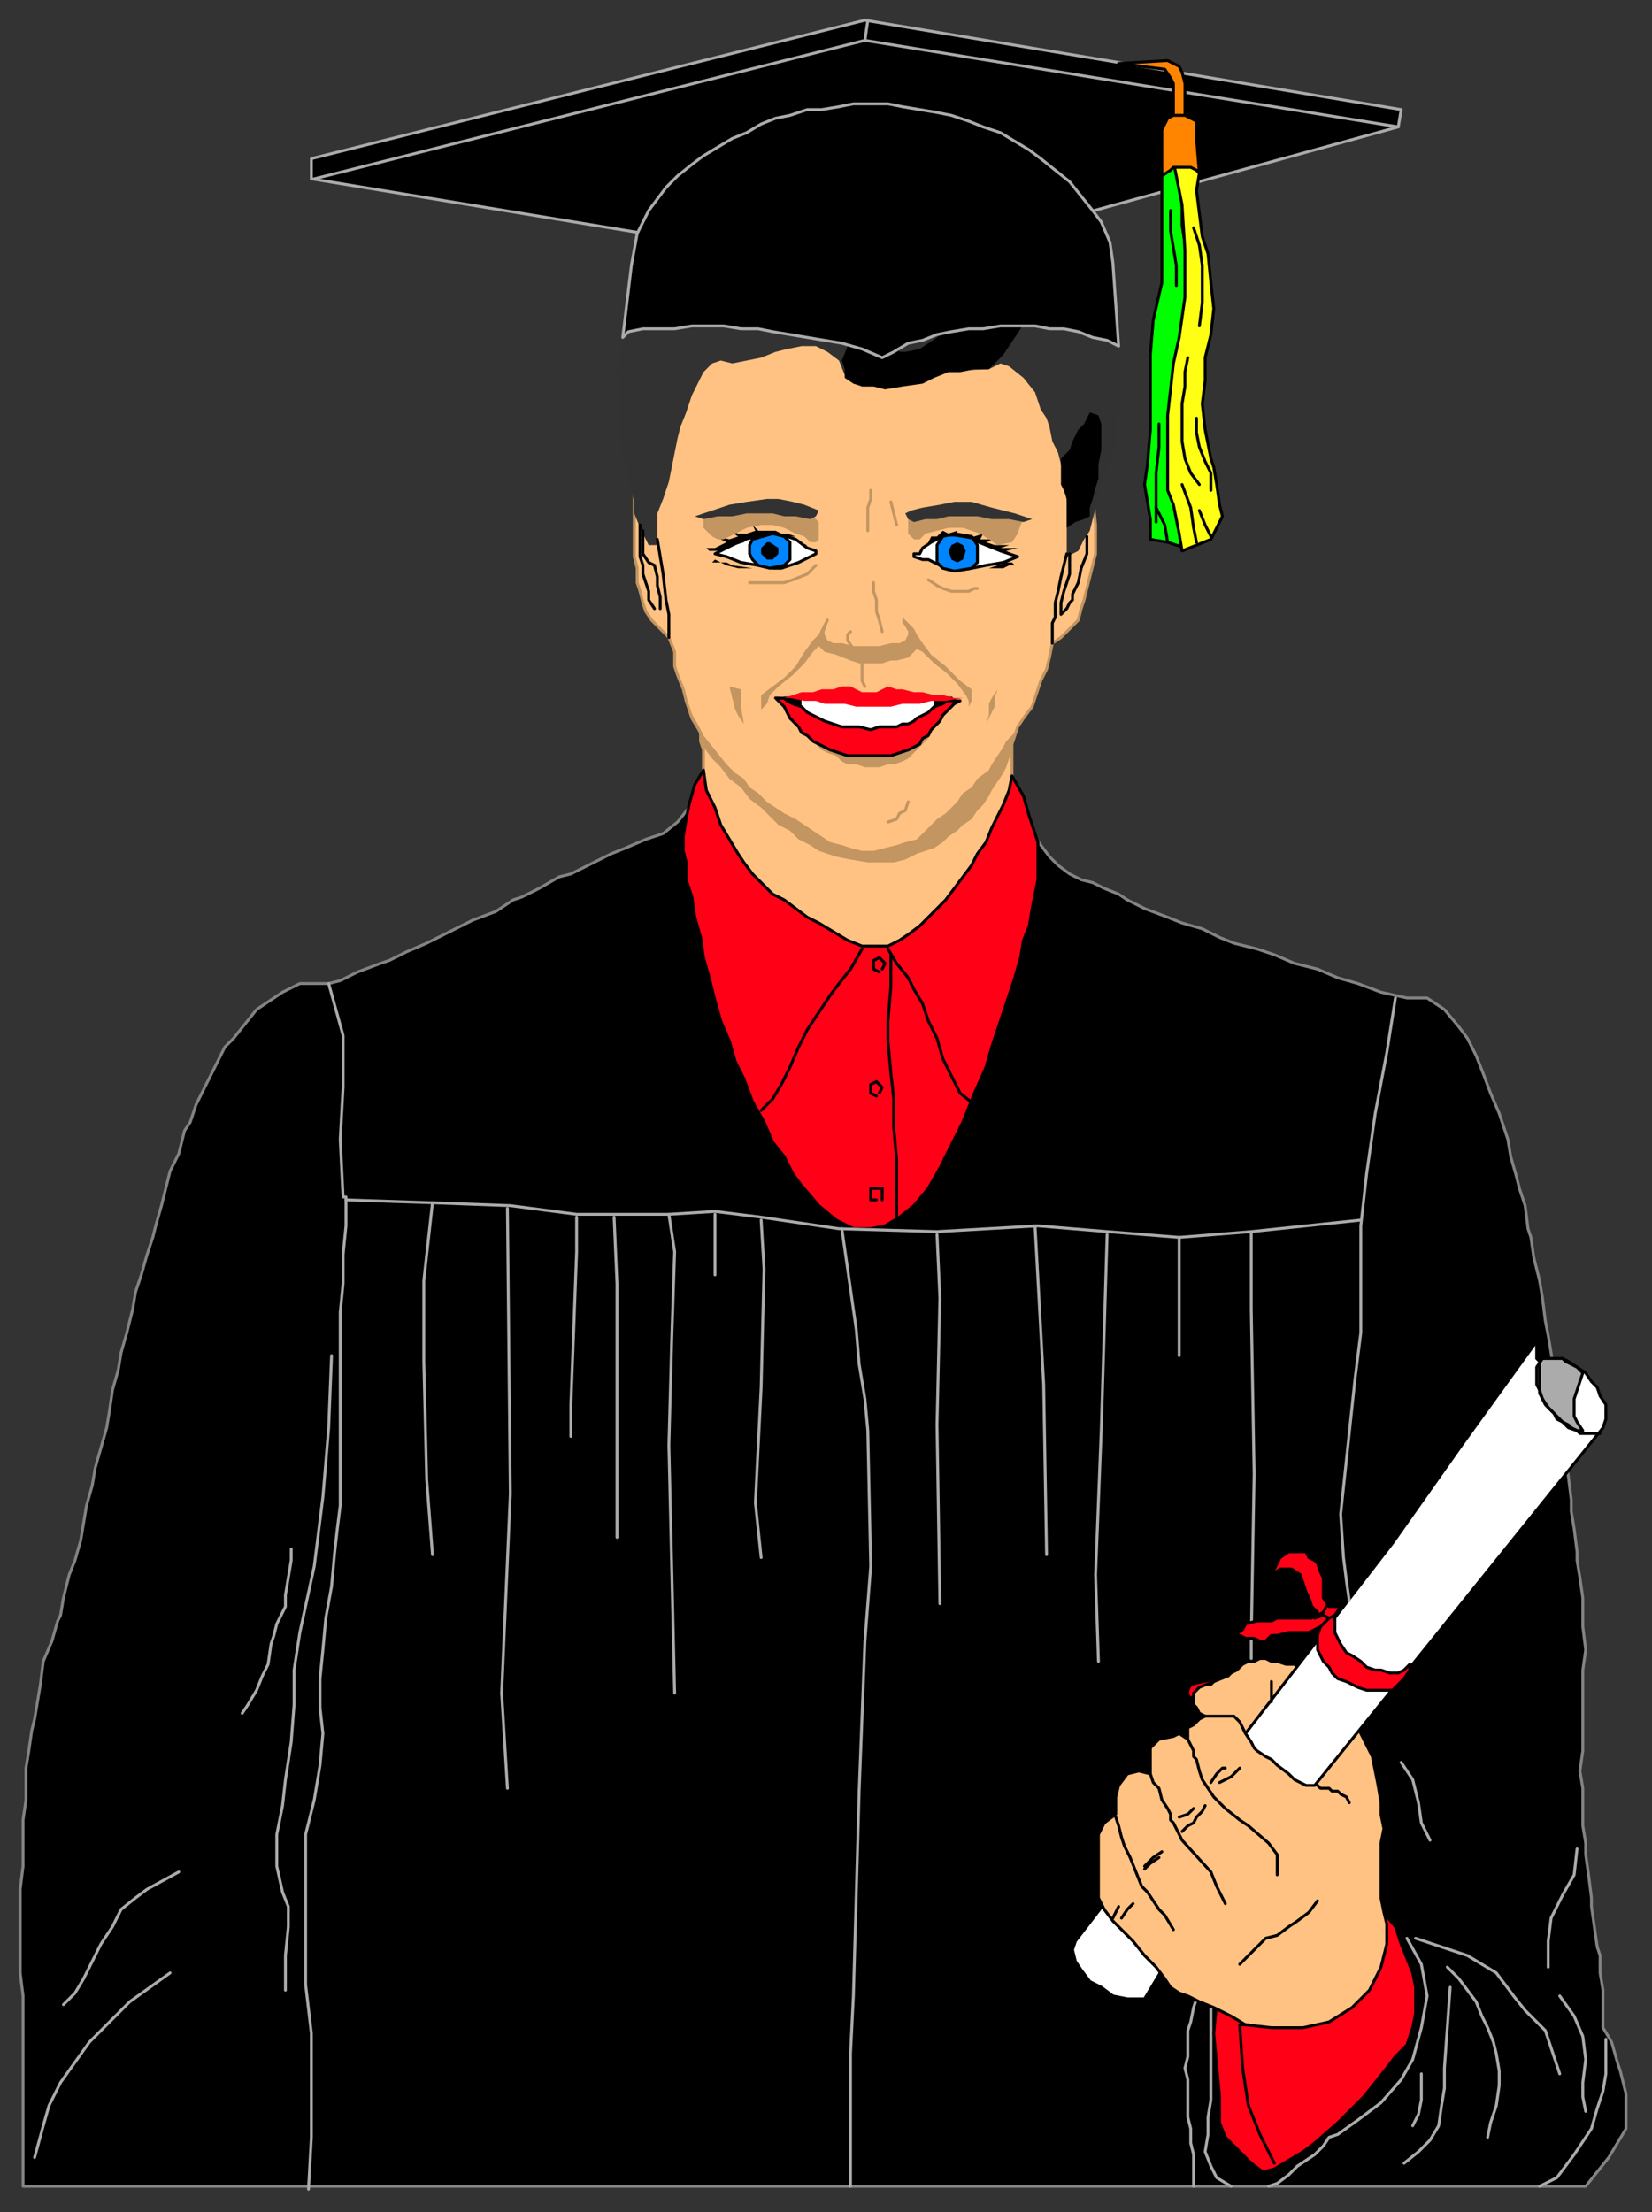 <?xml version="1.0" encoding="UTF-8" standalone="no"?>
<svg
   xmlns:dc="http://purl.org/dc/elements/1.1/"
   xmlns:cc="http://creativecommons.org/ns#"
   xmlns:rdf="http://www.w3.org/1999/02/22-rdf-syntax-ns#"
   xmlns:svg="http://www.w3.org/2000/svg"
   xmlns="http://www.w3.org/2000/svg"
   xmlns:sodipodi="http://sodipodi.sourceforge.net/DTD/sodipodi-0.dtd"
   xmlns:inkscape="http://www.inkscape.org/namespaces/inkscape"
   version="1.0"
   width="151.606mm"
   height="202.935mm"
   id="svg253"
   sodipodi:docname="GRAD013.WMF">
  <rect width="100%" height="100%" fill="#333333" stroke="none"/>
  <sodipodi:namedview
     pagecolor="#ffffff"
     bordercolor="#666666"
     borderopacity="1"
     objecttolerance="10"
     gridtolerance="10"
     guidetolerance="10"
     inkscape:pageopacity="0"
     inkscape:pageshadow="2"
     inkscape:window-width="640"
     inkscape:window-height="480"
     id="namedview255" />
  <defs
     id="defs3">
    <pattern
       id="WMFhbasepattern"
       patternUnits="userSpaceOnUse"
       width="6"
       height="6"
       x="0"
       y="0" />
  </defs>
  <path
     style="fill:#000000;fill-rule:evenodd;fill-opacity:1;stroke:#838383;stroke-width:1px;stroke-linecap:round;stroke-linejoin:round;stroke-miterlimit:4;stroke-dasharray:none;stroke-opacity:1;"
     d="  M 239,280   L 235,285   L 230,289   L 224,291   L 217,294   L 212,296   L 204,300   L 198,303   L 194,304   L 187,308   L 181,311   L 178,312   L 172,316   L 164,319   L 156,323   L 150,326   L 148,327   L 141,330   L 135,333   L 132,334   L 124,337   L 118,340   L 114,341   L 109,341   L 104,341   L 98,344   L 89,350   L 81,360   L 78,363   L 74,371   L 71,377   L 68,383   L 66,389   L 64,392   L 62,400   L 59,406   L 58,410   L 56,418   L 54,425   L 53,429   L 51,435   L 49,442   L 47,448   L 46,454   L 44,462   L 42,469   L 41,475   L 39,482   L 38,489   L 37,495   L 35,502   L 33,509   L 32,515   L 30,522   L 29,528   L 28,534   L 26,541   L 24,546   L 22,554   L 21,560   L 20,562   L 18,569   L 15,576   L 14,584   L 13,590   L 12,596   L 11,600   L 10,607   L 9,613   L 9,619   L 9,624   L 8,631   L 8,637   L 8,643   L 8,647   L 7,655   L 7,660   L 7,666   L 7,671   L 7,678   L 7,684   L 8,692   L 8,701   L 8,709   L 8,716   L 8,723   L 8,731   L 8,738   L 8,745   L 8,752   L 8,758   L 550,758   L 554,753   L 558,748   L 561,743   L 564,738   L 564,732   L 564,726   L 562,718   L 561,715   L 559,708   L 556,703   L 556,696   L 556,690   L 555,684   L 555,678   L 554,675   L 553,668   L 552,661   L 552,658   L 551,650   L 550,643   L 550,639   L 549,633   L 549,626   L 549,620   L 548,614   L 549,607   L 549,602   L 549,594   L 549,588   L 549,585   L 549,579   L 550,572   L 549,564   L 549,557   L 549,554   L 548,547   L 547,541   L 547,538   L 546,530   L 545,524   L 545,520   L 544,512   L 543,505   L 542,502   L 542,496   L 541,489   L 540,482   L 539,476   L 538,469   L 537,463   L 536,458   L 535,450   L 534,444   L 532,436   L 531,429   L 530,426   L 529,418   L 527,412   L 526,408   L 524,401   L 523,395   L 520,386   L 517,379   L 514,371   L 512,366   L 509,360   L 506,356   L 501,350   L 495,346   L 488,346   L 479,344   L 471,341   L 464,339   L 457,336   L 449,334   L 442,331   L 436,329   L 428,327   L 423,325   L 417,322   L 410,320   L 405,318   L 397,315   L 391,312   L 388,310   L 383,308   L 379,306   L 375,305   L 371,303   L 367,300   L 364,297   L 361,293   L 358,289   L 239,280  z "
     id="path5" />
  <path
     style="fill:#ffc283;fill-rule:evenodd;fill-opacity:1;stroke:#c29561;stroke-width:1px;stroke-linecap:round;stroke-linejoin:round;stroke-miterlimit:4;stroke-dasharray:none;stroke-opacity:1;"
     d="  M 371,101   L 224,101   L 221,156   L 220,167   L 220,178   L 220,183   L 220,188   L 220,193   L 221,197   L 221,202   L 222,205   L 223,209   L 224,212   L 226,215   L 228,217   L 230,219   L 232,221   L 234,226   L 234,231   L 235,234   L 237,239   L 238,243   L 240,249   L 243,254   L 243,257   L 244,260   L 244,267   L 251,342   L 338,358   L 351,271   L 351,266   L 351,262   L 351,258   L 352,255   L 353,252   L 355,249   L 358,245   L 360,239   L 361,236   L 363,232   L 364,228   L 365,223   L 368,221   L 370,219   L 372,217   L 374,215   L 375,211   L 376,208   L 377,204   L 378,200   L 379,196   L 380,192   L 380,187   L 380,182   L 379,172   L 380,163   L 371,101  z "
     id="path7" />
  <path
     style="fill:none;stroke:#ababab;stroke-width:1px;stroke-linecap:round;stroke-linejoin:round;stroke-miterlimit:4;stroke-dasharray:none;stroke-opacity:1;"
     d="  M 62,649   L 51,655   L 47,658   L 42,662   L 39,668   L 35,674   L 32,680   L 29,686   L 26,691   L 22,695  "
     id="path9" />
  <path
     style="fill:none;stroke:#ababab;stroke-width:1px;stroke-linecap:round;stroke-linejoin:round;stroke-miterlimit:4;stroke-dasharray:none;stroke-opacity:1;"
     d="  M 59,684   L 52,689   L 45,694   L 38,701   L 31,708   L 26,715   L 21,722   L 17,730   L 15,737   L 12,748  "
     id="path11" />
  <path
     style="fill:none;stroke:#ababab;stroke-width:1px;stroke-linecap:round;stroke-linejoin:round;stroke-miterlimit:4;stroke-dasharray:none;stroke-opacity:1;"
     d="  M 101,537   L 101,541   L 100,547   L 99,553   L 99,557   L 96,563   L 95,567   L 94,570   L 93,577   L 91,581   L 89,586   L 86,591   L 84,594  "
     id="path13" />
  <path
     style="fill:none;stroke:#ababab;stroke-width:1px;stroke-linecap:round;stroke-linejoin:round;stroke-miterlimit:4;stroke-dasharray:none;stroke-opacity:1;"
     d="  M 115,470   L 114,495   L 112,519   L 109,543   L 104,566   L 102,579   L 102,591   L 101,604   L 99,617   L 98,626   L 96,636   L 96,647   L 98,656   L 100,661   L 100,668   L 99,678   L 99,690  "
     id="path15" />
  <path
     style="fill:none;stroke:#ababab;stroke-width:1px;stroke-linecap:round;stroke-linejoin:round;stroke-miterlimit:4;stroke-dasharray:none;stroke-opacity:1;"
     d="  M 434,575   L 434,568   L 435,511   L 434,454   L 434,427  "
     id="path17" />
  <path
     style="fill:none;stroke:#ababab;stroke-width:1px;stroke-linecap:round;stroke-linejoin:round;stroke-miterlimit:4;stroke-dasharray:none;stroke-opacity:1;"
     d="  M 409,470   L 409,429  "
     id="path19" />
  <path
     style="fill:none;stroke:#ababab;stroke-width:1px;stroke-linecap:round;stroke-linejoin:round;stroke-miterlimit:4;stroke-dasharray:none;stroke-opacity:1;"
     d="  M 381,576   L 380,546   L 382,495   L 384,428  "
     id="path21" />
  <path
     style="fill:none;stroke:#ababab;stroke-width:1px;stroke-linecap:round;stroke-linejoin:round;stroke-miterlimit:4;stroke-dasharray:none;stroke-opacity:1;"
     d="  M 363,539   L 362,480   L 359,425  "
     id="path23" />
  <path
     style="fill:none;stroke:#ababab;stroke-width:1px;stroke-linecap:round;stroke-linejoin:round;stroke-miterlimit:4;stroke-dasharray:none;stroke-opacity:1;"
     d="  M 326,556   L 325,494   L 326,450   L 325,428  "
     id="path25" />
  <path
     style="fill:none;stroke:#ababab;stroke-width:1px;stroke-linecap:round;stroke-linejoin:round;stroke-miterlimit:4;stroke-dasharray:none;stroke-opacity:1;"
     d="  M 295,758   L 295,712   L 296,692   L 298,621   L 299,595   L 300,569   L 302,543   L 301,496   L 300,485   L 298,473   L 297,461   L 292,426  "
     id="path27" />
  <path
     style="fill:none;stroke:#ababab;stroke-width:1px;stroke-linecap:round;stroke-linejoin:round;stroke-miterlimit:4;stroke-dasharray:none;stroke-opacity:1;"
     d="  M 264,540   L 262,521   L 264,481   L 265,440   L 264,423  "
     id="path29" />
  <path
     style="fill:none;stroke:#ababab;stroke-width:1px;stroke-linecap:round;stroke-linejoin:round;stroke-miterlimit:4;stroke-dasharray:none;stroke-opacity:1;"
     d="  M 248,442   L 248,421  "
     id="path31" />
  <path
     style="fill:none;stroke:#ababab;stroke-width:1px;stroke-linecap:round;stroke-linejoin:round;stroke-miterlimit:4;stroke-dasharray:none;stroke-opacity:1;"
     d="  M 234,587   L 232,501   L 233,464   L 234,434   L 232,421  "
     id="path33" />
  <path
     style="fill:none;stroke:#ababab;stroke-width:1px;stroke-linecap:round;stroke-linejoin:round;stroke-miterlimit:4;stroke-dasharray:none;stroke-opacity:1;"
     d="  M 214,533   L 214,523   L 214,445   L 213,422  "
     id="path35" />
  <path
     style="fill:none;stroke:#ababab;stroke-width:1px;stroke-linecap:round;stroke-linejoin:round;stroke-miterlimit:4;stroke-dasharray:none;stroke-opacity:1;"
     d="  M 198,498   L 198,487   L 199,461   L 200,434   L 200,422  "
     id="path37" />
  <path
     style="fill:none;stroke:#ababab;stroke-width:1px;stroke-linecap:round;stroke-linejoin:round;stroke-miterlimit:4;stroke-dasharray:none;stroke-opacity:1;"
     d="  M 176,620   L 174,587   L 177,518   L 176,419  "
     id="path39" />
  <path
     style="fill:none;stroke:#ababab;stroke-width:1px;stroke-linecap:round;stroke-linejoin:round;stroke-miterlimit:4;stroke-dasharray:none;stroke-opacity:1;"
     d="  M 150,539   L 148,513   L 147,472   L 147,444   L 150,417  "
     id="path41" />
  <path
     style="fill:none;stroke:#ababab;stroke-width:1px;stroke-linecap:round;stroke-linejoin:round;stroke-miterlimit:4;stroke-dasharray:none;stroke-opacity:1;"
     d="  M 486,611   L 490,617   L 492,625   L 493,632   L 496,638  "
     id="path43" />
  <path
     style="fill:none;stroke:#ababab;stroke-width:1px;stroke-linecap:round;stroke-linejoin:round;stroke-miterlimit:4;stroke-dasharray:none;stroke-opacity:1;"
     d="  M 491,672   L 497,674   L 503,676   L 509,678   L 514,681   L 519,684   L 522,688   L 525,692   L 529,697   L 531,699   L 534,702   L 536,704   L 537,707   L 538,710   L 539,713   L 540,716   L 541,719  "
     id="path45" />
  <path
     style="fill:none;stroke:#ababab;stroke-width:1px;stroke-linecap:round;stroke-linejoin:round;stroke-miterlimit:4;stroke-dasharray:none;stroke-opacity:1;"
     d="  M 547,641   L 546,650   L 542,657   L 538,665   L 537,673   L 537,682  "
     id="path47" />
  <path
     style="fill:none;stroke:#ababab;stroke-width:1px;stroke-linecap:round;stroke-linejoin:round;stroke-miterlimit:4;stroke-dasharray:none;stroke-opacity:1;"
     d="  M 541,692   L 546,699   L 549,706   L 550,714   L 549,722   L 549,727   L 550,732  "
     id="path49" />
  <path
     style="fill:none;stroke:#ababab;stroke-width:1px;stroke-linecap:round;stroke-linejoin:round;stroke-miterlimit:4;stroke-dasharray:none;stroke-opacity:1;"
     d="  M 557,707   L 557,713   L 557,719   L 556,725   L 554,731   L 552,738   L 546,747   L 540,755   L 534,758  "
     id="path51" />
  <path
     style="fill:none;stroke:#ababab;stroke-width:1px;stroke-linecap:round;stroke-linejoin:round;stroke-miterlimit:4;stroke-dasharray:none;stroke-opacity:1;"
     d="  M 502,682   L 506,686   L 509,690   L 512,694   L 514,699   L 516,703   L 518,708   L 519,712   L 520,718   L 520,723   L 519,730   L 517,736   L 516,741  "
     id="path53" />
  <path
     style="fill:none;stroke:#ababab;stroke-width:1px;stroke-linecap:round;stroke-linejoin:round;stroke-miterlimit:4;stroke-dasharray:none;stroke-opacity:1;"
     d="  M 503,689   L 502,703   L 501,717   L 501,724   L 500,730   L 499,737   L 496,742   L 492,746   L 487,750  "
     id="path55" />
  <path
     style="fill:none;stroke:#ababab;stroke-width:1px;stroke-linecap:round;stroke-linejoin:round;stroke-miterlimit:4;stroke-dasharray:none;stroke-opacity:1;"
     d="  M 440,758   L 443,757   L 447,754   L 450,751   L 453,749   L 456,747   L 459,744   L 461,741   L 464,740   L 471,735   L 479,729   L 486,721   L 490,714   L 493,703   L 495,692   L 493,681   L 488,672  "
     id="path57" />
  <path
     style="fill:none;stroke:#ababab;stroke-width:1px;stroke-linecap:round;stroke-linejoin:round;stroke-miterlimit:4;stroke-dasharray:none;stroke-opacity:1;"
     d="  M 493,719   L 493,724   L 493,728   L 492,733   L 490,737  "
     id="path59" />
  <path
     style="fill:none;stroke:#ababab;stroke-width:1px;stroke-linecap:round;stroke-linejoin:round;stroke-miterlimit:4;stroke-dasharray:none;stroke-opacity:1;"
     d="  M 420,695   L 420,701   L 420,707   L 420,712   L 420,716   L 420,722   L 420,728   L 419,734   L 419,740   L 418,746   L 420,751   L 422,755   L 427,758  "
     id="path61" />
  <path
     style="fill:none;stroke:#ababab;stroke-width:1px;stroke-linecap:round;stroke-linejoin:round;stroke-miterlimit:4;stroke-dasharray:none;stroke-opacity:1;"
     d="  M 414,758   L 414,755   L 414,751   L 414,747   L 413,743   L 413,738   L 412,734   L 412,730   L 412,725   L 412,721   L 411,717   L 412,713   L 412,709   L 412,704   L 413,701   L 414,696   L 415,693  "
     id="path63" />
  <path
     style="fill:#ff0016;fill-rule:evenodd;fill-opacity:1;stroke:#000000;stroke-width:1px;stroke-linecap:round;stroke-linejoin:round;stroke-miterlimit:4;stroke-dasharray:none;stroke-opacity:1;"
     d="  M 241,272   L 239,279   L 238,284   L 237,290   L 237,295   L 238,299   L 238,305   L 240,311   L 241,318   L 243,325   L 244,332   L 246,339   L 248,347   L 250,354   L 253,361   L 255,368   L 258,374   L 261,382   L 265,389   L 268,396   L 272,401   L 275,407   L 278,411   L 284,418   L 290,423   L 296,426   L 302,426   L 307,425   L 312,422   L 317,418   L 322,412   L 326,405   L 330,397   L 334,389   L 338,379   L 342,370   L 344,363   L 346,357   L 348,351   L 350,345   L 352,339   L 354,332   L 355,326   L 357,321   L 358,315   L 359,310   L 360,305   L 360,300   L 360,296   L 360,292   L 359,289   L 357,283   L 355,276   L 351,269   L 350,274   L 348,279   L 346,283   L 344,287   L 342,292   L 339,296   L 337,300   L 334,304   L 331,308   L 328,312   L 325,315   L 322,318   L 319,321   L 315,324   L 312,326   L 308,328   L 299,328   L 294,326   L 289,323   L 284,320   L 280,318   L 276,315   L 272,312   L 268,310   L 265,307   L 261,303   L 258,299   L 256,296   L 253,291   L 250,286   L 248,280   L 245,274   L 244,267   L 241,272  z "
     id="path65" />
  <path
     style="fill:#ff0016;fill-rule:evenodd;fill-opacity:1;stroke:#000000;stroke-width:1px;stroke-linecap:round;stroke-linejoin:round;stroke-miterlimit:4;stroke-dasharray:none;stroke-opacity:1;"
     d="  M 484,668   L 486,674   L 488,679   L 490,684   L 491,689   L 491,694   L 491,698   L 490,703   L 488,709   L 484,713   L 481,717   L 477,722   L 473,727   L 464,736   L 456,743   L 452,746   L 447,749   L 442,752   L 438,753   L 434,750   L 429,745   L 425,741   L 423,736   L 423,727   L 422,716   L 421,705   L 422,694   L 475,662   L 479,662   L 484,668  z "
     id="path67" />
  <path
     style="fill:#ffffff;fill-rule:evenodd;fill-opacity:1;stroke:#000000;stroke-width:1px;stroke-linecap:round;stroke-linejoin:round;stroke-miterlimit:4;stroke-dasharray:none;stroke-opacity:1;"
     d="  M 383,660   L 373,673   L 372,676   L 373,680   L 375,683   L 378,687   L 382,689   L 386,692   L 391,693   L 397,693   L 403,683   L 383,660  z "
     id="path69" />
  <path
     style="fill:#ffc283;fill-rule:evenodd;fill-opacity:1;stroke:#000000;stroke-width:1px;stroke-linecap:round;stroke-linejoin:round;stroke-miterlimit:4;stroke-dasharray:none;stroke-opacity:1;"
     d="  M 415,585   L 414,587   L 414,591   L 415,592   L 416,594   L 418,595   L 416,596   L 414,598   L 412,599   L 412,603   L 409,601   L 407,602   L 402,603   L 399,606   L 399,611   L 399,615   L 395,614   L 391,615   L 388,619   L 387,623   L 387,629   L 383,632   L 381,636   L 381,642   L 381,648   L 381,653   L 381,658   L 383,662   L 386,666   L 389,669   L 393,673   L 397,678   L 401,682   L 404,686   L 406,689   L 409,691   L 412,692   L 416,694   L 421,696   L 427,699   L 432,702   L 441,703   L 452,703   L 461,701   L 469,696   L 475,690   L 479,682   L 481,674   L 481,667   L 480,663   L 479,658   L 479,654   L 479,649   L 479,644   L 479,639   L 480,634   L 479,629   L 479,625   L 478,619   L 477,614   L 476,609   L 473,603   L 468,593   L 462,587   L 456,581   L 452,579   L 449,577   L 446,577   L 443,576   L 441,576   L 439,575   L 437,575   L 435,576   L 433,576   L 431,577   L 429,579   L 427,580   L 426,581   L 422,582   L 420,584   L 417,584   L 415,585  z "
     id="path71" />
  <path
     style="fill:none;stroke:#000000;stroke-width:1px;stroke-linecap:round;stroke-linejoin:round;stroke-miterlimit:4;stroke-dasharray:none;stroke-opacity:1;"
     d="  M 433,702   L 430,702   L 431,717   L 433,730   L 437,740   L 442,750  "
     id="path73" />
  <path
     style="fill:#ffffff;fill-rule:evenodd;fill-opacity:1;stroke:#000000;stroke-width:1px;stroke-linecap:round;stroke-linejoin:round;stroke-miterlimit:4;stroke-dasharray:none;stroke-opacity:1;"
     d="  M 533,465   L 507,501   L 483,535   L 432,601   L 434,604   L 435,606   L 436,607   L 439,609   L 441,610   L 443,612   L 447,615   L 449,617   L 451,618   L 453,619   L 456,619   L 494,572   L 556,495   L 557,492   L 557,490   L 557,487   L 555,484   L 554,481   L 552,479   L 550,476   L 547,474   L 544,472   L 542,471   L 539,471   L 537,471   L 535,471   L 534,472   L 533,471   L 533,468   L 533,465  z "
     id="path75" />
  <path
     style="fill:#ababab;fill-rule:evenodd;fill-opacity:1;stroke:#000000;stroke-width:1px;stroke-linecap:round;stroke-linejoin:round;stroke-miterlimit:4;stroke-dasharray:none;stroke-opacity:1;"
     d="  M 541,492   L 542,493   L 544,495   L 547,496   L 549,496   L 547,493   L 546,491   L 546,488   L 546,485   L 547,482   L 548,479   L 549,476   L 547,474   L 545,473   L 543,472   L 542,471   L 540,471   L 538,471   L 535,471   L 533,474   L 533,477   L 533,480   L 534,482   L 535,485   L 537,488   L 539,490   L 541,492  z "
     id="path77" />
  <path
     style="fill:none;stroke:#000000;stroke-width:1px;stroke-linecap:round;stroke-linejoin:round;stroke-miterlimit:4;stroke-dasharray:none;stroke-opacity:1;"
     d="  M 555,497   L 553,497   L 552,497   L 550,497   L 548,497   L 547,496   L 545,495   L 544,494   L 542,493   L 540,492   L 539,490   L 538,489   L 536,487   L 534,483   L 534,480   L 534,477   L 534,475   L 534,472  "
     id="path79" />
  <path
     style="fill:#ff0016;fill-rule:evenodd;fill-opacity:1;stroke:#000000;stroke-width:1px;stroke-linecap:round;stroke-linejoin:round;stroke-miterlimit:4;stroke-dasharray:none;stroke-opacity:1;"
     d="  M 426,581   L 413,584   L 412,586   L 412,588   L 414,589   L 414,587   L 416,585   L 421,583   L 426,581  z "
     id="path81" />
  <path
     style="fill:none;stroke:#000000;stroke-width:1px;stroke-linecap:round;stroke-linejoin:round;stroke-miterlimit:4;stroke-dasharray:none;stroke-opacity:1;"
     d="  M 264,385   L 268,381   L 271,376   L 274,370   L 277,363   L 280,357   L 284,351   L 288,345   L 291,341   L 295,336   L 299,329  "
     id="path83" />
  <path
     style="fill:none;stroke:#000000;stroke-width:1px;stroke-linecap:round;stroke-linejoin:round;stroke-miterlimit:4;stroke-dasharray:none;stroke-opacity:1;"
     d="  M 308,329   L 311,334   L 315,339   L 317,343   L 320,348   L 322,354   L 325,360   L 327,367   L 330,373   L 333,379   L 338,383  "
     id="path85" />
  <path
     style="fill:none;stroke:#000000;stroke-width:1px;stroke-linecap:round;stroke-linejoin:round;stroke-miterlimit:4;stroke-dasharray:none;stroke-opacity:1;"
     d="  M 309,331   L 309,342   L 308,354   L 308,361   L 309,372   L 310,381   L 310,391   L 311,402   L 311,409   L 311,419   L 311,423  "
     id="path87" />
  <path
     style="fill:none;stroke:#000000;stroke-width:1px;stroke-linecap:round;stroke-linejoin:round;stroke-miterlimit:4;stroke-dasharray:none;stroke-opacity:1;"
     d="  M 305,337   L 303,336   L 303,334   L 303,333   L 305,332   L 306,333   L 307,334   L 306,336  "
     id="path89" />
  <path
     style="fill:none;stroke:#000000;stroke-width:1px;stroke-linecap:round;stroke-linejoin:round;stroke-miterlimit:4;stroke-dasharray:none;stroke-opacity:1;"
     d="  M 304,380   L 302,379   L 302,377   L 302,376   L 304,375   L 305,376   L 306,377   L 305,379  "
     id="path91" />
  <path
     style="fill:none;stroke:#000000;stroke-width:1px;stroke-linecap:round;stroke-linejoin:round;stroke-miterlimit:4;stroke-dasharray:none;stroke-opacity:1;"
     d="  M 304,416   L 302,416   L 302,414   L 302,412   L 304,412   L 306,412   L 306,414   L 306,416  "
     id="path93" />
  <path
     style="fill:#ff0016;fill-rule:evenodd;fill-opacity:1;stroke:#000000;stroke-width:1px;stroke-linecap:round;stroke-linejoin:round;stroke-miterlimit:4;stroke-dasharray:none;stroke-opacity:1;"
     d="  M 465,557   L 463,560   L 463,563   L 463,566   L 464,568   L 465,570   L 467,573   L 469,574   L 472,576   L 474,578   L 477,579   L 479,579   L 482,580   L 485,580   L 487,579   L 489,577   L 489,579   L 487,582   L 485,584   L 483,586   L 481,586   L 479,586   L 476,586   L 474,586   L 471,585   L 469,584   L 467,583   L 464,582   L 462,580   L 461,578   L 459,576   L 458,574   L 457,572   L 457,569   L 457,567   L 458,564   L 454,566   L 450,566   L 447,566   L 443,567   L 441,567   L 439,569   L 437,569   L 435,568   L 432,568   L 430,567   L 428,567   L 431,565   L 432,563   L 436,562   L 438,562   L 441,562   L 443,561   L 445,561   L 448,561   L 451,561   L 455,561   L 457,559   L 455,557   L 454,554   L 453,552   L 452,549   L 451,546   L 448,544   L 444,544   L 441,546   L 444,540   L 447,538   L 449,538   L 451,538   L 453,538   L 454,540   L 456,541   L 457,542   L 458,545   L 459,547   L 459,551   L 459,554   L 461,557   L 462,557   L 465,557  z "
     id="path95" />
  <path
     style="fill:none;stroke:#000000;stroke-width:1px;stroke-linecap:round;stroke-linejoin:round;stroke-miterlimit:4;stroke-dasharray:none;stroke-opacity:1;"
     d="  M 460,557   L 459,559   L 457,560  "
     id="path97" />
  <path
     style="fill:none;stroke:#000000;stroke-width:1px;stroke-linecap:round;stroke-linejoin:round;stroke-miterlimit:4;stroke-dasharray:none;stroke-opacity:1;"
     d="  M 456,561   L 459,560   L 461,561   L 460,562   L 458,564  "
     id="path99" />
  <path
     style="fill:none;stroke:#000000;stroke-width:1px;stroke-linecap:round;stroke-linejoin:round;stroke-miterlimit:4;stroke-dasharray:none;stroke-opacity:1;"
     d="  M 463,560   L 461,561  "
     id="path101" />
  <path
     style="fill:none;stroke:#000000;stroke-width:1px;stroke-linecap:round;stroke-linejoin:round;stroke-miterlimit:4;stroke-dasharray:none;stroke-opacity:1;"
     d="  M 441,583   L 441,586   L 441,588   L 441,590  "
     id="path103" />
  <path
     style="fill:none;stroke:#000000;stroke-width:1px;stroke-linecap:round;stroke-linejoin:round;stroke-miterlimit:4;stroke-dasharray:none;stroke-opacity:1;"
     d="  M 418,595   L 421,595   L 423,595   L 426,595   L 428,595   L 430,597   L 431,599   L 432,601  "
     id="path105" />
  <path
     style="fill:none;stroke:#000000;stroke-width:1px;stroke-linecap:round;stroke-linejoin:round;stroke-miterlimit:4;stroke-dasharray:none;stroke-opacity:1;"
     d="  M 412,603   L 413,605   L 414,607   L 414,609   L 415,610   L 416,614   L 417,617   L 419,620   L 421,623   L 425,627   L 430,631   L 433,633   L 440,639   L 443,643   L 443,650  "
     id="path107" />
  <path
     style="fill:none;stroke:#000000;stroke-width:1px;stroke-linecap:round;stroke-linejoin:round;stroke-miterlimit:4;stroke-dasharray:none;stroke-opacity:1;"
     d="  M 430,613   L 428,615   L 427,616   L 425,617   L 423,618  "
     id="path109" />
  <path
     style="fill:none;stroke:#000000;stroke-width:1px;stroke-linecap:round;stroke-linejoin:round;stroke-miterlimit:4;stroke-dasharray:none;stroke-opacity:1;"
     d="  M 425,613   L 424,613   L 422,615   L 420,618  "
     id="path111" />
  <path
     style="fill:none;stroke:#000000;stroke-width:1px;stroke-linecap:round;stroke-linejoin:round;stroke-miterlimit:4;stroke-dasharray:none;stroke-opacity:1;"
     d="  M 418,626   L 417,628   L 415,630   L 414,632   L 412,633   L 410,635  "
     id="path113" />
  <path
     style="fill:none;stroke:#000000;stroke-width:1px;stroke-linecap:round;stroke-linejoin:round;stroke-miterlimit:4;stroke-dasharray:none;stroke-opacity:1;"
     d="  M 414,627   L 412,629   L 409,630  "
     id="path115" />
  <path
     style="fill:none;stroke:#000000;stroke-width:1px;stroke-linecap:round;stroke-linejoin:round;stroke-miterlimit:4;stroke-dasharray:none;stroke-opacity:1;"
     d="  M 399,615   L 400,618   L 402,620   L 403,624   L 405,627   L 406,629   L 406,631   L 407,632   L 408,634   L 410,638   L 420,649   L 422,654   L 425,660  "
     id="path117" />
  <path
     style="fill:none;stroke:#000000;stroke-width:1px;stroke-linecap:round;stroke-linejoin:round;stroke-miterlimit:4;stroke-dasharray:none;stroke-opacity:1;"
     d="  M 387,630   L 388,633   L 389,637   L 390,640   L 392,644   L 394,649   L 396,654   L 398,656   L 400,659   L 402,662   L 404,664   L 407,669  "
     id="path119" />
  <path
     style="fill:none;stroke:#000000;stroke-width:1px;stroke-linecap:round;stroke-linejoin:round;stroke-miterlimit:4;stroke-dasharray:none;stroke-opacity:1;"
     d="  M 403,642   L 400,644   L 398,646   L 397,647  "
     id="path121" />
  <path
     style="fill:none;stroke:#000000;stroke-width:1px;stroke-linecap:round;stroke-linejoin:round;stroke-miterlimit:4;stroke-dasharray:none;stroke-opacity:1;"
     d="  M 402,644   L 399,646   L 397,648  "
     id="path123" />
  <path
     style="fill:none;stroke:#000000;stroke-width:1px;stroke-linecap:round;stroke-linejoin:round;stroke-miterlimit:4;stroke-dasharray:none;stroke-opacity:1;"
     d="  M 393,660   L 391,662   L 389,665  "
     id="path125" />
  <path
     style="fill:none;stroke:#000000;stroke-width:1px;stroke-linecap:round;stroke-linejoin:round;stroke-miterlimit:4;stroke-dasharray:none;stroke-opacity:1;"
     d="  M 388,661   L 387,663   L 386,665  "
     id="path127" />
  <path
     style="fill:none;stroke:#000000;stroke-width:1px;stroke-linecap:round;stroke-linejoin:round;stroke-miterlimit:4;stroke-dasharray:none;stroke-opacity:1;"
     d="  M 457,659   L 454,663   L 450,666   L 447,668   L 443,671   L 439,672   L 436,675   L 433,678   L 430,681  "
     id="path129" />
  <path
     style="fill:none;stroke:#000000;stroke-width:1px;stroke-linecap:round;stroke-linejoin:round;stroke-miterlimit:4;stroke-dasharray:none;stroke-opacity:1;"
     d="  M 457,619   L 458,620   L 460,620   L 461,620   L 462,621   L 464,621   L 465,622   L 467,623   L 468,625  "
     id="path131" />
  <path
     style="fill:#ffffff;fill-rule:evenodd;fill-opacity:1;stroke:#000000;stroke-width:1px;stroke-linecap:round;stroke-linejoin:round;stroke-miterlimit:4;stroke-dasharray:none;stroke-opacity:1;"
     d="  M 317,192   L 319,192   L 320,190   L 323,188   L 327,186   L 331,186   L 337,187   L 342,189   L 347,191   L 353,193   L 348,195   L 342,196   L 337,197   L 331,198   L 329,197   L 326,196   L 324,195   L 322,194   L 320,194   L 317,193   L 317,192  z "
     id="path133" />
  <path
     style="fill:#ffffff;fill-rule:evenodd;fill-opacity:1;stroke:#000000;stroke-width:1px;stroke-linecap:round;stroke-linejoin:round;stroke-miterlimit:4;stroke-dasharray:none;stroke-opacity:1;"
     d="  M 283,191   L 280,190   L 276,187   L 273,186   L 268,185   L 263,186   L 258,187   L 248,192   L 252,193   L 257,195   L 263,196   L 268,197   L 271,197   L 274,196   L 277,195   L 279,194   L 281,193   L 283,192   L 283,191  z "
     id="path135" />
  <path
     style="fill:#0085ff;fill-rule:evenodd;fill-opacity:1;stroke:#000000;stroke-width:1px;stroke-linecap:round;stroke-linejoin:round;stroke-miterlimit:4;stroke-dasharray:none;stroke-opacity:1;"
     d="  M 268,185   L 272,186   L 274,188   L 274,191   L 274,194   L 272,196   L 267,197   L 263,196   L 261,194   L 260,192   L 260,189   L 261,187   L 268,185  z "
     id="path137" />
  <path
     style="fill:#0085ff;fill-rule:evenodd;fill-opacity:1;stroke:#000000;stroke-width:1px;stroke-linecap:round;stroke-linejoin:round;stroke-miterlimit:4;stroke-dasharray:none;stroke-opacity:1;"
     d="  M 331,185   L 337,186   L 339,189   L 339,191   L 339,193   L 339,195   L 337,197   L 331,198   L 327,197   L 325,195   L 325,193   L 325,191   L 325,189   L 327,186   L 331,185  z "
     id="path139" />
  <path
     style="fill:#000000;fill-rule:evenodd;fill-opacity:1;stroke:none;"
     d="  M 332,188   L 334,189   L 335,191   L 334,194   L 332,195   L 330,194   L 329,191   L 330,189   L 332,188  z "
     id="path141" />
  <path
     style="fill:#000000;fill-rule:evenodd;fill-opacity:1;stroke:none;"
     d="  M 267,188   L 270,190   L 270,192   L 268,194   L 266,194   L 264,192   L 264,190   L 266,188   L 267,188  z "
     id="path143" />
  <path
     style="fill:#000000;fill-rule:evenodd;fill-opacity:1;stroke:none;"
     d="  M 322,189   L 323,188   L 327,186   L 331,186   L 337,187   L 341,189   L 346,191   L 351,192   L 353,192   L 351,192   L 349,191   L 353,190   L 350,190   L 347,190   L 350,189   L 345,189   L 342,188   L 345,187   L 342,187   L 340,187   L 341,185   L 338,186   L 335,186   L 332,185   L 332,184   L 329,185   L 327,184   L 325,186   L 323,186   L 322,188   L 322,189  z "
     id="path145" />
  <path
     style="fill:#000000;fill-rule:evenodd;fill-opacity:1;stroke:none;"
     d="  M 245,190   L 246,191   L 248,191   L 250,191   L 255,189   L 258,188   L 261,186   L 263,186   L 267,185   L 272,186   L 276,187   L 278,189   L 280,189   L 277,188   L 274,186   L 276,186   L 273,185   L 271,185   L 269,184   L 266,184   L 263,184   L 261,182   L 262,184   L 259,185   L 256,185   L 253,184   L 256,186   L 253,187   L 249,186   L 246,185   L 250,187   L 252,188   L 248,190   L 247,190   L 245,190  z "
     id="path147" />
  <path
     style="fill:#000000;fill-rule:evenodd;fill-opacity:1;stroke:none;"
     d="  M 248,194   L 245,194   L 248,194   L 247,195   L 250,195   L 252,196   L 256,197   L 261,197   L 254,196   L 252,195   L 250,195   L 248,194  z "
     id="path149" />
  <path
     style="fill:#000000;fill-rule:evenodd;fill-opacity:1;stroke:none;"
     d="  M 351,195   L 349,195   L 346,196   L 343,197   L 340,197   L 345,197   L 348,197   L 350,196   L 352,196   L 351,195  z "
     id="path151" />
  <path
     style="fill:#c29561;fill-rule:evenodd;fill-opacity:1;stroke:none;"
     d="  M 315,180   L 315,182   L 315,185   L 317,187   L 319,187   L 321,185   L 325,184   L 329,183   L 334,183   L 340,185   L 343,187   L 346,189   L 351,188   L 353,185   L 354,182   L 355,180   L 335,177   L 315,180  z "
     id="path153" />
  <path
     style="fill:#c29561;fill-rule:evenodd;fill-opacity:1;stroke:none;"
     d="  M 263,176   L 244,179   L 244,181   L 244,183   L 247,186   L 249,187   L 251,187   L 255,185   L 259,183   L 264,182   L 268,182   L 272,183   L 276,185   L 279,186   L 281,188   L 283,188   L 284,187   L 284,183   L 284,181   L 282,179   L 278,178   L 263,176  z "
     id="path155" />
  <path
     style="fill:#c29561;fill-rule:evenodd;fill-opacity:1;stroke:none;"
     d="  M 287,216   L 285,218   L 284,220   L 282,222   L 279,226   L 276,231   L 272,235   L 268,238   L 264,241   L 264,244   L 264,246   L 266,244   L 267,241   L 270,238   L 275,234   L 279,230   L 282,226   L 284,224   L 286,226   L 290,227   L 295,229   L 298,230   L 300,230   L 303,230   L 306,230   L 309,229   L 311,229   L 315,228   L 317,226   L 318,225   L 320,226   L 324,230   L 328,233   L 332,237   L 335,241   L 336,243   L 336,245   L 337,243   L 337,239   L 333,236   L 328,231   L 323,227   L 320,223   L 318,220   L 317,218   L 315,216   L 313,214   L 313,216   L 315,218   L 315,220   L 314,222   L 312,223   L 309,223   L 305,224   L 302,224   L 299,224   L 296,224   L 292,223   L 289,223   L 287,222   L 286,220   L 286,219   L 287,216  z "
     id="path157" />
  <path
     style="fill:#c29561;fill-rule:evenodd;fill-opacity:1;stroke:none;"
     d="  M 344,242   L 343,244   L 343,248   L 342,251   L 344,247   L 345,245   L 345,242   L 346,239   L 344,242  z "
     id="path159" />
  <path
     style="fill:#c29561;fill-rule:evenodd;fill-opacity:1;stroke:none;"
     d="  M 253,238   L 254,242   L 255,246   L 256,248   L 258,251   L 257,245   L 257,242   L 257,239   L 253,238  z "
     id="path161" />
  <path
     style="fill:#c29561;fill-rule:evenodd;fill-opacity:1;stroke:none;"
     d="  M 324,252   L 282,256   L 283,258   L 285,260   L 287,261   L 290,262   L 292,264   L 294,265   L 297,265   L 300,266   L 302,266   L 305,266   L 308,265   L 310,265   L 313,264   L 315,263   L 317,261   L 319,259   L 322,256   L 324,252  z "
     id="path163" />
  <path
     style="fill:#c29561;fill-rule:evenodd;fill-opacity:1;stroke:none;"
     d="  M 239,246   L 240,250   L 242,253   L 243,256   L 244,258   L 244,259   L 247,263   L 250,266   L 253,270   L 257,273   L 260,277   L 264,280   L 267,283   L 270,286   L 274,288   L 277,291   L 281,293   L 284,295   L 287,296   L 290,297   L 295,298   L 301,299   L 306,299   L 310,299   L 314,298   L 318,296   L 321,295   L 324,294   L 327,292   L 329,290   L 332,288   L 334,286   L 337,284   L 339,281   L 341,279   L 343,276   L 344,274   L 346,271   L 348,268   L 349,266   L 350,263   L 351,260   L 351,258   L 352,256   L 353,253   L 351,255   L 349,257   L 348,259   L 346,262   L 344,265   L 343,267   L 339,270   L 337,273   L 334,275   L 332,278   L 331,279   L 328,282   L 325,284   L 323,286   L 321,288   L 318,291   L 314,292   L 311,293   L 307,294   L 303,295   L 299,295   L 295,294   L 292,293   L 288,292   L 285,290   L 282,288   L 279,286   L 276,284   L 272,282   L 269,280   L 266,278   L 263,275   L 260,273   L 258,270   L 255,268   L 252,265   L 248,260   L 244,255   L 242,251   L 239,246  z "
     id="path165" />
  <path
     style="fill:#ff0016;fill-rule:evenodd;fill-opacity:1;stroke:#000000;stroke-width:1px;stroke-linecap:round;stroke-linejoin:round;stroke-miterlimit:4;stroke-dasharray:none;stroke-opacity:1;"
     d="  M 269,242   L 270,243   L 272,245   L 273,247   L 274,249   L 275,250   L 277,252   L 278,254   L 280,255   L 282,257   L 284,258   L 286,259   L 288,260   L 291,261   L 294,262   L 298,262   L 302,262   L 306,262   L 309,262   L 312,261   L 315,260   L 317,259   L 319,258   L 320,256   L 322,255   L 323,253   L 324,252   L 326,250   L 327,248   L 328,247   L 330,245   L 331,244   L 333,243   L 300,243   L 269,242  z "
     id="path167" />
  <path
     style="fill:#ffffff;fill-rule:evenodd;fill-opacity:1;stroke:#000000;stroke-width:1px;stroke-linecap:round;stroke-linejoin:round;stroke-miterlimit:4;stroke-dasharray:none;stroke-opacity:1;"
     d="  M 272,242   L 273,243   L 275,244   L 278,245   L 280,247   L 282,248   L 284,249   L 286,250   L 289,251   L 292,252   L 295,252   L 298,252   L 302,253   L 305,252   L 308,252   L 311,252   L 313,251   L 315,251   L 317,250   L 318,249   L 320,248   L 322,247   L 324,245   L 327,244   L 330,242   L 272,242  z "
     id="path169" />
  <path
     style="fill:#000000;fill-rule:evenodd;fill-opacity:1;stroke:none;"
     d="  M 278,242   L 272,242   L 273,243   L 275,244   L 278,245   L 278,242  z "
     id="path171" />
  <path
     style="fill:#000000;fill-rule:evenodd;fill-opacity:1;stroke:none;"
     d="  M 324,242   L 324,246   L 326,244   L 328,243   L 330,242   L 324,242  z "
     id="path173" />
  <path
     style="fill:#ff0016;fill-rule:evenodd;fill-opacity:1;stroke:none;"
     d="  M 302,240   L 299,240   L 297,239   L 295,238   L 292,238   L 289,239   L 285,239   L 282,240   L 278,240   L 275,241   L 272,242   L 269,242   L 274,242   L 279,243   L 283,243   L 286,244   L 289,244   L 293,244   L 297,245   L 301,245   L 305,245   L 309,245   L 313,244   L 316,244   L 319,244   L 323,243   L 328,243   L 334,242   L 331,242   L 327,241   L 324,241   L 320,240   L 317,240   L 313,239   L 311,239   L 308,238   L 306,239   L 304,240   L 302,240  z "
     id="path175" />
  <path
     style="fill:#323232;fill-rule:evenodd;fill-opacity:1;stroke:none;"
     d="  M 217,114   L 216,118   L 215,124   L 214,129   L 214,134   L 214,140   L 215,146   L 215,152   L 216,158   L 218,165   L 219,170   L 220,174   L 220,178   L 222,183   L 225,189   L 228,189   L 228,186   L 228,183   L 228,178   L 230,173   L 232,167   L 233,162   L 234,157   L 235,152   L 236,148   L 238,143   L 240,137   L 242,133   L 244,129   L 247,126   L 250,125   L 254,126   L 259,125   L 264,124   L 269,122   L 273,121   L 278,120   L 283,120   L 287,122   L 291,125   L 293,130   L 343,128   L 347,126   L 350,127   L 355,131   L 359,136   L 361,142   L 363,145   L 364,148   L 365,153   L 367,157   L 369,165   L 370,174   L 370,181   L 370,186   L 370,193   L 374,191   L 376,187   L 378,184   L 379,180   L 380,176   L 381,171   L 382,167   L 384,162   L 386,158   L 387,154   L 387,151   L 388,148   L 388,145   L 388,142   L 389,139   L 389,136   L 389,133   L 389,130   L 389,127   L 388,124   L 388,119   L 302,88   L 217,114  z "
     id="path177" />
  <path
     style="fill:#323232;fill-rule:evenodd;fill-opacity:1;stroke:none;"
     d="  M 266,173   L 259,174   L 253,175   L 247,177   L 241,179   L 244,180   L 249,179   L 254,179   L 259,178   L 263,178   L 268,178   L 272,179   L 276,179   L 281,180   L 283,179   L 284,177   L 279,175   L 275,174   L 270,173   L 266,173  z "
     id="path179" />
  <path
     style="fill:#323232;fill-rule:evenodd;fill-opacity:1;stroke:none;"
     d="  M 314,178   L 315,180   L 317,181   L 321,180   L 325,180   L 329,179   L 333,179   L 339,179   L 344,180   L 350,180   L 355,181   L 358,180   L 352,178   L 344,176   L 337,174   L 331,174   L 326,175   L 320,176   L 316,177   L 314,178  z "
     id="path181" />
  <path
     style="fill:none;stroke:#c29561;stroke-width:1px;stroke-linecap:round;stroke-linejoin:round;stroke-miterlimit:4;stroke-dasharray:none;stroke-opacity:1;"
     d="  M 302,170   L 302,173   L 301,176   L 301,179   L 301,182   L 301,184  "
     id="path183" />
  <path
     style="fill:none;stroke:#c29561;stroke-width:1px;stroke-linecap:round;stroke-linejoin:round;stroke-miterlimit:4;stroke-dasharray:none;stroke-opacity:1;"
     d="  M 309,174   L 310,178   L 311,182  "
     id="path185" />
  <path
     style="fill:none;stroke:#c29561;stroke-width:1px;stroke-linecap:round;stroke-linejoin:round;stroke-miterlimit:4;stroke-dasharray:none;stroke-opacity:1;"
     d="  M 283,196   L 281,198   L 280,199   L 275,201   L 272,202   L 268,202   L 265,202   L 262,202   L 260,202  "
     id="path187" />
  <path
     style="fill:none;stroke:#c29561;stroke-width:1px;stroke-linecap:round;stroke-linejoin:round;stroke-miterlimit:4;stroke-dasharray:none;stroke-opacity:1;"
     d="  M 303,202   L 303,205   L 304,208   L 304,212   L 305,215   L 306,219  "
     id="path189" />
  <path
     style="fill:none;stroke:#c29561;stroke-width:1px;stroke-linecap:round;stroke-linejoin:round;stroke-miterlimit:4;stroke-dasharray:none;stroke-opacity:1;"
     d="  M 322,201   L 325,203   L 327,204   L 330,205   L 332,205   L 333,205   L 336,205   L 338,204   L 339,204  "
     id="path191" />
  <path
     style="fill:none;stroke:#c29561;stroke-width:1px;stroke-linecap:round;stroke-linejoin:round;stroke-miterlimit:4;stroke-dasharray:none;stroke-opacity:1;"
     d="  M 287,215   L 286,217   L 285,219   L 285,222   L 286,224   L 288,225   L 290,225   L 294,225   L 296,226   L 299,227   L 302,227   L 304,227   L 306,226   L 308,226   L 313,225   L 315,223   L 316,221   L 316,219   L 315,218   L 314,216  "
     id="path193" />
  <path
     style="fill:none;stroke:#c29561;stroke-width:1px;stroke-linecap:round;stroke-linejoin:round;stroke-miterlimit:4;stroke-dasharray:none;stroke-opacity:1;"
     d="  M 295,219   L 294,220   L 294,222   L 296,225   L 298,225   L 300,225   L 303,225   L 306,225  "
     id="path195" />
  <path
     style="fill:none;stroke:#c29561;stroke-width:1px;stroke-linecap:round;stroke-linejoin:round;stroke-miterlimit:4;stroke-dasharray:none;stroke-opacity:1;"
     d="  M 294,225   L 293,225   L 291,224   L 290,224   L 289,225  "
     id="path197" />
  <path
     style="fill:none;stroke:#c29561;stroke-width:1px;stroke-linecap:round;stroke-linejoin:round;stroke-miterlimit:4;stroke-dasharray:none;stroke-opacity:1;"
     d="  M 308,225   L 310,225   L 311,224   L 312,224  "
     id="path199" />
  <path
     style="fill:none;stroke:#c29561;stroke-width:1px;stroke-linecap:round;stroke-linejoin:round;stroke-miterlimit:4;stroke-dasharray:none;stroke-opacity:1;"
     d="  M 300,228   L 299,230   L 299,232   L 299,234   L 299,236   L 300,238  "
     id="path201" />
  <path
     style="fill:none;stroke:#c29561;stroke-width:1px;stroke-linecap:round;stroke-linejoin:round;stroke-miterlimit:4;stroke-dasharray:none;stroke-opacity:1;"
     d="  M 315,278   L 314,281   L 312,282   L 311,284   L 308,285  "
     id="path203" />
  <path
     style="fill:none;stroke:#000000;stroke-width:1px;stroke-linecap:round;stroke-linejoin:round;stroke-miterlimit:4;stroke-dasharray:none;stroke-opacity:1;"
     d="  M 370,192   L 368,200   L 367,205   L 366,209   L 366,214   L 365,216   L 365,218   L 365,221   L 365,223  "
     id="path205" />
  <path
     style="fill:none;stroke:#000000;stroke-width:1px;stroke-linecap:round;stroke-linejoin:round;stroke-miterlimit:4;stroke-dasharray:none;stroke-opacity:1;"
     d="  M 377,186   L 377,192   L 375,197   L 374,202   L 372,206   L 372,208   L 371,209   L 370,211   L 368,213   L 368,209   L 369,205   L 370,202   L 371,199   L 371,196   L 371,192  "
     id="path207" />
  <path
     style="fill:none;stroke:#000000;stroke-width:1px;stroke-linecap:round;stroke-linejoin:round;stroke-miterlimit:4;stroke-dasharray:none;stroke-opacity:1;"
     d="  M 228,187   L 230,199   L 231,208   L 232,213   L 232,218   L 232,221  "
     id="path209" />
  <path
     style="fill:none;stroke:#000000;stroke-width:1px;stroke-linecap:round;stroke-linejoin:round;stroke-miterlimit:4;stroke-dasharray:none;stroke-opacity:1;"
     d="  M 222,182   L 222,184   L 222,187   L 222,190   L 222,193   L 223,196   L 223,199   L 224,202   L 225,205   L 225,208   L 227,211  "
     id="path211" />
  <path
     style="fill:none;stroke:#000000;stroke-width:1px;stroke-linecap:round;stroke-linejoin:round;stroke-miterlimit:4;stroke-dasharray:none;stroke-opacity:1;"
     d="  M 223,184   L 223,188   L 223,192   L 225,195   L 227,196   L 228,200   L 228,203   L 229,207   L 229,211  "
     id="path213" />
  <path
     style="fill:#000000;fill-rule:evenodd;fill-opacity:1;stroke:none;"
     d="  M 313,134   L 307,135   L 303,134   L 299,134   L 296,133   L 293,131   L 293,128   L 292,125   L 294,120   L 296,117   L 311,120   L 312,122   L 314,122   L 319,121   L 322,119   L 325,117   L 329,114   L 357,104   L 356,109   L 354,114   L 348,123   L 345,126   L 343,128   L 338,128   L 333,129   L 329,129   L 324,131   L 320,133   L 313,134  z "
     id="path215" />
  <path
     style="fill:#000000;fill-rule:evenodd;fill-opacity:1;stroke:none;"
     d="  M 376,147   L 374,149   L 373,151   L 372,153   L 371,156   L 370,157   L 368,159   L 368,164   L 368,168   L 369,170   L 370,173   L 370,176   L 370,180   L 370,183   L 373,181   L 376,180   L 378,179   L 378,176   L 379,173   L 380,169   L 381,166   L 381,161   L 382,156   L 382,151   L 382,147   L 381,144   L 378,143   L 376,147  z "
     id="path217" />
  <path
     style="fill:#000000;fill-rule:evenodd;fill-opacity:1;stroke:#ababab;stroke-width:1px;stroke-linecap:round;stroke-linejoin:round;stroke-miterlimit:4;stroke-dasharray:none;stroke-opacity:1;"
     d="  M 108,62   L 108,55   L 300,7   L 486,38   L 485,44   L 303,94   L 108,62  z "
     id="path219" />
  <path
     style="fill:none;stroke:#ababab;stroke-width:1px;stroke-linecap:round;stroke-linejoin:round;stroke-miterlimit:4;stroke-dasharray:none;stroke-opacity:1;"
     d="  M 109,62   L 300,14   L 301,7   L 300,14   L 485,44  "
     id="path221" />
  <path
     style="fill:#000000;fill-rule:evenodd;fill-opacity:1;stroke:#ababab;stroke-width:1px;stroke-linecap:round;stroke-linejoin:round;stroke-miterlimit:4;stroke-dasharray:none;stroke-opacity:1;"
     d="  M 216,117   L 219,92   L 221,81   L 225,73   L 228,69   L 231,65   L 235,61   L 240,57   L 244,54   L 249,51   L 254,48   L 259,46   L 264,43   L 269,41   L 274,40   L 280,38   L 285,38   L 291,37   L 296,36   L 302,36   L 308,36   L 313,37   L 319,38   L 325,39   L 330,40   L 336,42   L 341,44   L 347,46   L 352,49   L 357,52   L 361,55   L 366,59   L 371,63   L 375,68   L 379,73   L 382,77   L 385,84   L 386,91   L 388,120   L 384,118   L 379,117   L 374,115   L 369,114   L 364,114   L 359,113   L 353,113   L 347,113   L 341,114   L 336,114   L 330,115   L 325,116   L 320,118   L 315,119   L 310,122   L 306,124   L 299,121   L 292,119   L 286,118   L 280,117   L 274,116   L 268,115   L 263,114   L 257,114   L 251,113   L 245,113   L 240,113   L 234,114   L 229,114   L 223,114   L 218,115   L 216,117  z "
     id="path223" />
  <path
     style="fill:#00ff00;fill-rule:evenodd;fill-opacity:1;stroke:#000000;stroke-width:1px;stroke-linecap:round;stroke-linejoin:round;stroke-miterlimit:4;stroke-dasharray:none;stroke-opacity:1;"
     d="  M 403,60   L 403,72   L 403,85   L 403,98   L 400,111   L 399,123   L 399,136   L 399,149   L 398,161   L 397,168   L 398,174   L 399,180   L 399,187   L 405,188   L 408,189   L 411,190   L 409,181   L 407,173   L 405,164   L 406,155   L 406,149   L 407,142   L 407,136   L 407,130   L 410,117   L 412,104   L 412,91   L 410,78   L 410,74   L 410,67   L 409,61   L 408,56   L 403,60  z "
     id="path225" />
  <path
     style="fill:#ffff14;fill-rule:evenodd;fill-opacity:1;stroke:#000000;stroke-width:1px;stroke-linecap:round;stroke-linejoin:round;stroke-miterlimit:4;stroke-dasharray:none;stroke-opacity:1;"
     d="  M 424,179   L 420,187   L 410,191   L 409,185   L 408,180   L 407,175   L 405,170   L 405,166   L 405,161   L 405,157   L 405,153   L 405,144   L 406,135   L 407,126   L 409,117   L 411,103   L 411,87   L 410,71   L 407,56   L 412,56   L 416,60   L 415,66   L 416,74   L 417,82   L 419,88   L 420,98   L 421,107   L 420,116   L 418,124   L 418,132   L 417,140   L 418,149   L 420,159   L 421,162   L 422,168   L 423,175   L 424,179  z "
     id="path227" />
  <path
     style="fill:#ff8500;fill-rule:evenodd;fill-opacity:1;stroke:#000000;stroke-width:1px;stroke-linecap:round;stroke-linejoin:round;stroke-miterlimit:4;stroke-dasharray:none;stroke-opacity:1;"
     d="  M 404,24   L 406,27   L 407,29   L 407,31   L 407,33   L 407,36   L 407,38   L 407,40   L 405,41   L 404,43   L 403,45   L 403,48   L 403,61   L 406,59   L 407,58   L 409,58   L 411,58   L 413,58   L 415,59   L 416,60   L 415,48   L 415,45   L 415,42   L 413,41   L 411,40   L 407,40   L 411,40   L 411,38   L 411,35   L 411,32   L 411,29   L 410,25   L 409,23   L 405,21   L 388,22   L 404,24  z "
     id="path229" />
  <path
     style="fill:none;stroke:#000000;stroke-width:1px;stroke-linecap:round;stroke-linejoin:round;stroke-miterlimit:4;stroke-dasharray:none;stroke-opacity:1;"
     d="  M 414,79   L 416,85   L 417,92   L 417,98   L 417,105   L 416,113  "
     id="path231" />
  <path
     style="fill:none;stroke:#000000;stroke-width:1px;stroke-linecap:round;stroke-linejoin:round;stroke-miterlimit:4;stroke-dasharray:none;stroke-opacity:1;"
     d="  M 412,124   L 411,129   L 411,134   L 410,140   L 410,147   L 410,153   L 411,159   L 413,164   L 416,168  "
     id="path233" />
  <path
     style="fill:none;stroke:#000000;stroke-width:1px;stroke-linecap:round;stroke-linejoin:round;stroke-miterlimit:4;stroke-dasharray:none;stroke-opacity:1;"
     d="  M 415,145   L 415,150   L 416,155   L 418,160   L 420,164   L 420,170  "
     id="path235" />
  <path
     style="fill:none;stroke:#000000;stroke-width:1px;stroke-linecap:round;stroke-linejoin:round;stroke-miterlimit:4;stroke-dasharray:none;stroke-opacity:1;"
     d="  M 410,168   L 413,176   L 414,183   L 415,188  "
     id="path237" />
  <path
     style="fill:none;stroke:#000000;stroke-width:1px;stroke-linecap:round;stroke-linejoin:round;stroke-miterlimit:4;stroke-dasharray:none;stroke-opacity:1;"
     d="  M 402,147   L 402,155   L 401,164   L 401,172   L 401,181  "
     id="path239" />
  <path
     style="fill:none;stroke:#000000;stroke-width:1px;stroke-linecap:round;stroke-linejoin:round;stroke-miterlimit:4;stroke-dasharray:none;stroke-opacity:1;"
     d="  M 406,73   L 406,80   L 407,86   L 408,92   L 408,99  "
     id="path241" />
  <path
     style="fill:none;stroke:#000000;stroke-width:1px;stroke-linecap:round;stroke-linejoin:round;stroke-miterlimit:4;stroke-dasharray:none;stroke-opacity:1;"
     d="  M 405,188   L 404,182   L 401,176  "
     id="path243" />
  <path
     style="fill:none;stroke:#000000;stroke-width:1px;stroke-linecap:round;stroke-linejoin:round;stroke-miterlimit:4;stroke-dasharray:none;stroke-opacity:1;"
     d="  M 420,186   L 418,182   L 416,177  "
     id="path245" />
  <path
     style="fill:none;stroke:#ababab;stroke-width:1px;stroke-linecap:round;stroke-linejoin:round;stroke-miterlimit:4;stroke-dasharray:none;stroke-opacity:1;"
     d="  M 484,346   L 481,365   L 477,386   L 474,407   L 472,425   L 472,426   L 472,435   L 472,444   L 472,453   L 472,462   L 470,478   L 465,525   L 466,540   L 467,548   L 468,555  "
     id="path247" />
  <path
     style="fill:none;stroke:#ababab;stroke-width:1px;stroke-linecap:round;stroke-linejoin:round;stroke-miterlimit:4;stroke-dasharray:none;stroke-opacity:1;"
     d="  M 114,341   L 119,359   L 119,377   L 118,395   L 119,415   L 120,415   L 120,425   L 119,435   L 119,445   L 118,455   L 118,488   L 118,504   L 118,522   L 117,530   L 116,539   L 115,550   L 113,561   L 112,572   L 111,582   L 111,592   L 112,601   L 111,612   L 109,624   L 106,636   L 106,647   L 106,657   L 106,667   L 106,678   L 106,688   L 108,705   L 108,723   L 108,741   L 107,759  "
     id="path249" />
  <path
     style="fill:none;stroke:#ababab;stroke-width:1px;stroke-linecap:round;stroke-linejoin:round;stroke-miterlimit:4;stroke-dasharray:none;stroke-opacity:1;"
     d="  M 120,416   L 150,417   L 177,418   L 200,421   L 213,421   L 232,421   L 248,420   L 264,422   L 291,426   L 325,427   L 360,425   L 384,427   L 409,429   L 434,427   L 472,423  "
     id="path251" />
</svg>
